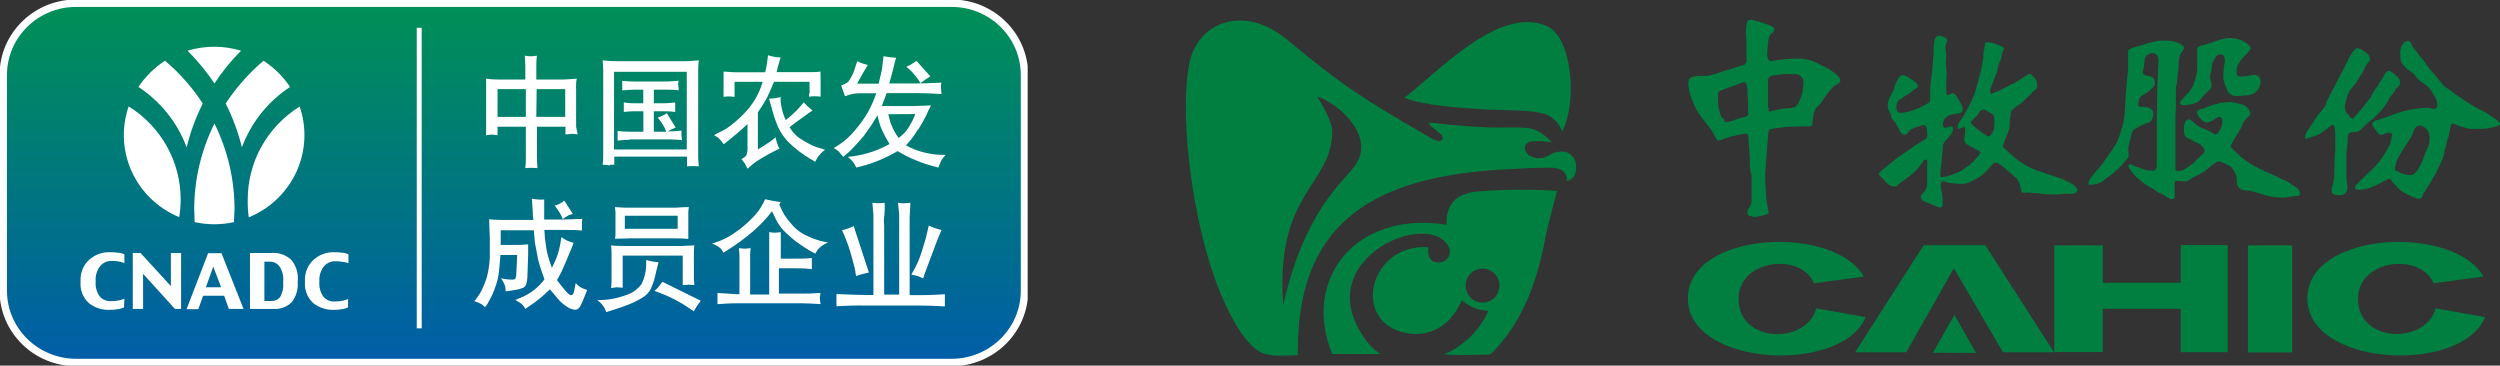 <svg width="253" height="37" viewBox="0 0 253 37" fill="none" xmlns="http://www.w3.org/2000/svg">
<rect x="0" y="0" width="253" height="37" fill="#333333" stroke="none"/>
<g clip-path="url(#clip0_534_211)">
<path d="M96.3 0.325H7.709C3.634 0.325 0.33 3.579 0.33 7.593V29.415C0.33 33.429 3.634 36.684 7.709 36.684H96.3C100.375 36.684 103.679 33.429 103.679 29.415V7.593C103.679 3.579 100.375 0.325 96.3 0.325Z" fill="url(#paint0_linear_534_211)" stroke="white" stroke-width="0.75"/>
<path d="M50.351 9.021H53.215V11.826H50.351V9.021ZM49.795 13.622L50.351 13.681C50.345 13.573 50.345 13.465 50.351 13.357V12.826H53.215V15.392C53.215 15.568 53.215 15.782 53.215 16.033C53.215 16.273 53.215 16.606 53.163 17.016C53.57 16.974 53.98 16.974 54.387 17.016L54.335 16.05V15.452V12.826H57.226V13.22C57.226 13.22 57.226 13.288 57.226 13.374C57.218 13.448 57.218 13.522 57.226 13.596C57.547 13.596 57.756 13.545 57.868 13.545C58.066 13.547 58.264 13.565 58.459 13.596L58.303 12.826C58.303 12.767 58.303 12.57 58.303 12.245V9.021C58.29 8.87 58.29 8.719 58.303 8.568C58.303 8.414 58.303 8.209 58.372 7.961C57.678 8.012 57.235 8.046 57.035 8.046H54.275V7.354C54.275 7.243 54.275 7.046 54.275 6.747C54.275 6.447 54.275 6.088 54.335 5.635C54.138 5.673 53.937 5.693 53.736 5.695C53.623 5.695 53.415 5.695 53.111 5.635L53.163 6.644C53.163 6.892 53.163 7.08 53.163 7.208C53.163 7.337 53.163 7.414 53.163 7.448V8.046H50.429C50.212 8.046 49.795 8.046 49.196 7.961V8.448C49.196 8.662 49.196 8.85 49.196 9.021V12.262C49.196 12.407 49.196 12.604 49.196 12.835C49.196 13.066 49.196 13.348 49.196 13.69C49.526 13.63 49.717 13.622 49.76 13.622H49.795ZM54.309 9.021H57.2V11.826H54.275L54.309 9.021Z" fill="white"/>
<path d="M62.14 7.268H69.501V15.127H62.14V7.268ZM63.711 14.109H67.86C68.246 14.113 68.632 14.139 69.015 14.186C68.98 13.924 68.963 13.77 68.963 13.724C68.955 13.662 68.955 13.599 68.963 13.536C68.963 13.468 68.963 13.357 68.963 13.22C68.399 13.271 67.991 13.297 67.73 13.297H67.565C67.827 13.148 68.1 13.02 68.381 12.912L67.487 11.458C67.203 11.649 66.894 11.798 66.567 11.903L66.845 12.271C67.09 12.594 67.286 12.951 67.426 13.331H66.168V11.262H67.201C67.444 11.262 67.817 11.262 68.329 11.33V11.031C68.329 11.031 68.329 10.979 68.329 10.885V10.689C68.32 10.583 68.32 10.478 68.329 10.372C67.817 10.424 67.461 10.449 67.201 10.449H66.168V9.073H67.27C67.643 9.073 68.138 9.073 68.685 9.141C68.685 8.859 68.633 8.696 68.633 8.645C68.624 8.585 68.624 8.525 68.633 8.465C68.633 8.397 68.633 8.303 68.685 8.175C67.869 8.235 67.4 8.26 67.27 8.252H64.24C63.817 8.25 63.394 8.227 62.973 8.183C62.982 8.34 62.982 8.497 62.973 8.654C62.973 8.705 62.973 8.765 62.973 8.833C62.979 8.939 62.979 9.044 62.973 9.15C63.502 9.098 63.919 9.073 64.232 9.073H65.1V10.449H64.128C63.971 10.449 63.641 10.449 63.129 10.364C63.129 10.637 63.129 10.791 63.129 10.834C63.129 10.877 63.129 10.937 63.129 11.005C63.135 11.113 63.135 11.222 63.129 11.33C63.455 11.291 63.782 11.268 64.11 11.262H65.109V13.331H63.615C63.244 13.325 62.873 13.299 62.504 13.254C62.504 13.545 62.504 13.724 62.504 13.784C62.504 13.844 62.504 13.981 62.504 14.229C62.905 14.181 63.307 14.152 63.711 14.143V14.109ZM61.74 16.674H62.166C62.166 16.412 62.166 16.25 62.166 16.187V15.845H69.527V16.332C69.538 16.5 69.538 16.669 69.527 16.837C69.922 16.794 70.321 16.794 70.716 16.837L70.656 15.982C70.656 15.657 70.656 15.298 70.656 14.896V8.055C70.656 7.773 70.656 7.491 70.656 7.2C70.656 6.909 70.656 6.559 70.725 6.105C70.135 6.165 69.701 6.191 69.414 6.191H62.331C62.122 6.191 61.671 6.191 60.994 6.105L61.046 7.037C61.046 7.516 61.046 7.893 61.046 8.038V14.879C61.046 15.067 61.046 15.306 61.046 15.614C61.046 15.922 61.046 16.273 60.985 16.666C61.238 16.678 61.49 16.704 61.74 16.743V16.674Z" fill="white"/>
<path d="M72.505 13.536C72.904 13.339 73.243 13.168 73.529 13.006C74.155 12.57 74.737 12.074 75.265 11.527C76.17 10.618 76.83 9.501 77.184 8.277H74.337V9.081C74.331 9.198 74.331 9.315 74.337 9.432V9.799L73.79 9.757C73.601 9.757 73.412 9.771 73.225 9.799C73.225 9.637 73.225 9.526 73.225 9.44C73.232 9.323 73.232 9.206 73.225 9.09V8.235C73.225 8.072 73.225 7.91 73.225 7.73V7.251C73.607 7.251 73.972 7.311 74.311 7.311H77.436C77.524 6.982 77.591 6.648 77.635 6.311L77.722 5.592C78.135 5.724 78.565 5.799 78.998 5.815L78.833 6.362C78.738 6.671 78.66 6.985 78.599 7.303H81.889C82.262 7.303 82.644 7.303 83.044 7.243C83.034 7.416 83.034 7.591 83.044 7.764C83.044 7.893 83.044 8.046 83.044 8.226V9.081C83.044 9.235 83.044 9.346 83.044 9.415V9.782C82.655 9.73 82.261 9.73 81.872 9.782C81.872 9.628 81.872 9.5 81.924 9.415C81.976 9.329 81.924 9.209 81.924 9.081V8.277H78.33C78.026 9.013 77.792 9.551 77.618 9.893C77.343 10.402 77.035 10.893 76.698 11.364V15.118L77.305 14.75C77.726 14.491 78.129 14.205 78.512 13.895C78.512 14.092 78.582 14.271 78.625 14.434C78.684 14.654 78.774 14.864 78.894 15.058L78.573 15.195C78.071 15.431 77.584 15.697 77.115 15.99C76.659 16.244 76.234 16.549 75.847 16.897L75.665 17.076C75.613 16.991 75.543 16.88 75.474 16.743L75.352 16.503L75.031 16.102C75.22 16.014 75.388 15.889 75.526 15.734C75.633 15.435 75.675 15.117 75.647 14.802V12.553C75.005 13.16 74.267 13.793 73.416 14.46L73.243 14.597C73.083 14.362 72.9 14.144 72.696 13.947L72.27 13.681L72.505 13.536ZM78.998 9.816C78.998 9.97 78.998 10.116 78.998 10.253C78.998 10.389 79.05 10.629 79.12 10.979C79.205 11.384 79.339 11.778 79.519 12.151C80.057 11.739 80.551 11.275 80.995 10.766L81.334 10.355C81.481 10.518 81.594 10.637 81.672 10.706L81.967 10.962L82.219 11.185L81.776 11.492C81.229 11.869 80.604 12.348 79.901 12.861C80.135 13.274 80.451 13.638 80.83 13.93C81.158 14.149 81.497 14.351 81.846 14.537C82.11 14.682 82.385 14.805 82.67 14.904L83.226 15.067L83.495 15.161C83.2 15.372 82.944 15.632 82.74 15.93L82.497 16.375L82.176 16.178C81.266 15.665 80.433 15.029 79.701 14.289C79.311 13.867 78.989 13.388 78.747 12.869C78.573 12.45 78.451 12.117 78.373 11.886C78.295 11.655 78.208 11.339 78.104 10.954C78 10.569 77.904 10.244 77.826 9.979C78.223 9.981 78.618 9.926 78.998 9.816Z" fill="white"/>
<path d="M92.602 11.544V11.638L92.428 12.023C92.293 12.317 92.139 12.602 91.968 12.878C91.698 13.302 91.347 13.671 90.935 13.964C90.729 13.676 90.546 13.373 90.388 13.057C90.249 12.758 90.162 12.553 90.128 12.45C90.093 12.348 90.058 12.202 90.015 12.031C89.971 11.86 89.928 11.706 89.893 11.561L92.602 11.544ZM92.923 13.109C93.211 12.661 93.475 12.199 93.713 11.723C93.86 11.407 93.947 11.202 93.982 11.125C94.017 11.048 94.103 10.894 94.225 10.672C93.626 10.672 93.062 10.732 92.489 10.732H89.242C89.355 10.432 89.52 9.996 89.728 9.423H92.498C92.94 9.423 93.86 9.423 95.275 9.517C95.275 9.192 95.223 9.004 95.223 8.944C95.214 8.873 95.214 8.802 95.223 8.731C95.223 8.645 95.223 8.517 95.275 8.363C94.095 8.423 93.175 8.448 92.506 8.448H89.989C90.154 7.884 90.258 7.482 90.327 7.234L90.536 6.379L90.683 5.849C90.257 5.828 89.833 5.774 89.416 5.686L89.346 6.234L89.242 7.089C89.19 7.337 89.086 7.798 88.921 8.465H86.742C87.037 7.901 87.297 7.448 87.514 7.097L87.827 6.567C87.455 6.494 87.096 6.371 86.759 6.199L86.56 6.772C86.418 7.325 86.168 7.846 85.822 8.303C85.609 8.452 85.375 8.57 85.127 8.654C85.292 9.098 85.422 9.509 85.518 9.74C85.987 9.541 86.492 9.439 87.002 9.44H88.678C88.45 10.118 88.159 10.773 87.81 11.398C87.436 12.03 87.006 12.628 86.525 13.186C86.032 13.788 85.446 14.31 84.789 14.733L84.381 14.981C84.561 15.088 84.732 15.207 84.893 15.34L85.101 15.597C85.179 15.691 85.257 15.785 85.344 15.871L85.978 15.323C86.117 15.195 86.377 14.921 86.751 14.511L87.419 13.75C87.489 13.664 87.627 13.468 87.836 13.16L88.252 12.561L88.53 12.108C88.643 11.929 88.739 11.775 88.799 11.664L88.938 12.236C89.019 12.559 89.129 12.874 89.268 13.177C89.489 13.657 89.742 14.123 90.023 14.571C88.908 15.199 87.683 15.617 86.412 15.802L85.796 15.879C86.042 16.071 86.261 16.296 86.447 16.546C86.528 16.694 86.597 16.831 86.655 16.957L87.115 16.837C87.77 16.672 88.412 16.458 89.034 16.195C89.656 15.935 90.259 15.632 90.839 15.289C91.445 15.664 92.085 15.985 92.749 16.247C93.353 16.494 93.974 16.7 94.607 16.863L94.963 16.957C95.125 16.54 95.229 16.292 95.275 16.213C95.401 16.021 95.543 15.841 95.701 15.674H95.258C94.672 15.656 94.089 15.573 93.522 15.426C92.879 15.275 92.262 15.033 91.69 14.708C92.147 14.219 92.549 13.683 92.888 13.109H92.923ZM92.055 7.046C92.226 7.203 92.386 7.371 92.532 7.551C92.686 7.718 92.825 7.899 92.949 8.089L93.149 8.414C93.469 8.168 93.802 7.94 94.147 7.73L92.749 6.157C92.431 6.395 92.088 6.599 91.725 6.764L92.055 7.046Z" fill="white"/>
<path d="M56.427 21.206C56.589 21.426 56.728 21.661 56.844 21.908L56.957 22.173C57.133 22.027 57.325 21.901 57.53 21.796C57.673 21.736 57.821 21.688 57.973 21.651L57.105 20.3C56.832 20.551 56.496 20.726 56.132 20.805L56.427 21.206ZM48.736 30.784C48.861 30.876 48.979 30.976 49.092 31.083L49.309 30.784C49.474 30.493 49.63 30.21 49.769 29.928C49.944 29.57 50.089 29.198 50.203 28.817C50.336 28.425 50.429 28.021 50.481 27.611C50.524 27.269 50.576 26.67 50.646 25.807H52.339L52.252 27.688C52.254 27.858 52.221 28.027 52.156 28.184C52.156 28.261 51.983 28.304 51.766 28.295C51.406 28.29 51.047 28.244 50.698 28.158C50.889 28.418 51.035 28.707 51.132 29.013C51.132 29.193 51.175 29.347 51.184 29.492L51.566 29.432L51.965 29.372C52.262 29.337 52.553 29.268 52.833 29.167C52.93 29.138 53.019 29.086 53.092 29.016C53.164 28.947 53.218 28.86 53.25 28.765C53.337 28.462 53.381 28.148 53.38 27.833L53.45 25.713C53.45 25.661 53.45 25.55 53.45 25.362C53.45 25.174 53.45 24.96 53.45 24.729C52.894 24.772 52.582 24.798 52.469 24.789H50.672V23.301H54.023L54.092 24.054C54.092 24.131 54.092 24.439 54.214 24.977C54.335 25.516 54.387 25.995 54.483 26.38C54.578 26.765 54.787 27.406 55.099 28.27C54.504 29.077 53.697 29.709 52.764 30.099L52.148 30.356L52.703 30.689C52.895 30.844 53.051 31.036 53.163 31.254L53.484 31.04C54.265 30.528 54.989 29.938 55.646 29.279L56.037 29.732L56.453 30.236C56.74 30.573 57.08 30.862 57.46 31.091C57.692 31.246 57.962 31.335 58.242 31.348C58.45 31.348 58.624 31.194 58.771 30.903C58.919 30.612 59.127 30.099 59.422 29.347C59.153 29.273 58.895 29.161 58.658 29.013C58.512 28.905 58.379 28.782 58.259 28.646C58.216 28.894 58.172 29.159 58.111 29.432C58.051 29.706 57.955 29.851 57.834 29.877C57.712 29.903 57.504 29.757 57.235 29.441C56.966 29.125 56.679 28.757 56.367 28.346L56.697 27.756C56.749 27.671 56.913 27.312 57.191 26.67C57.469 26.029 57.678 25.533 57.816 25.183L58.051 24.567C57.599 24.477 57.176 24.281 56.818 23.994C56.74 24.507 56.662 24.9 56.601 25.174C56.54 25.448 56.453 25.713 56.358 25.978C56.262 26.243 56.089 26.628 55.854 27.115C55.683 26.661 55.535 26.199 55.412 25.73C55.351 25.465 55.29 25.148 55.238 24.781C55.186 24.413 55.151 24.157 55.134 23.985C55.117 23.814 55.134 23.584 55.082 23.267H56.94C57.556 23.267 58.207 23.267 58.893 23.327V22.925V22.72C58.893 22.583 58.893 22.498 58.893 22.455C58.893 22.412 58.893 22.318 58.936 22.155C58.25 22.155 57.599 22.215 56.992 22.215H55.073V21.779V21.377V20.873V20.189C54.654 20.221 54.233 20.192 53.823 20.103L53.866 20.71L53.919 21.497C53.919 21.668 53.919 21.925 53.979 22.258H50.984C50.654 22.258 50.16 22.258 49.5 22.19L49.569 24.139C49.573 24.205 49.573 24.27 49.569 24.336V24.96C49.569 25.294 49.569 25.678 49.569 26.098C49.548 26.522 49.499 26.945 49.422 27.363C49.371 27.651 49.304 27.937 49.222 28.218C49.153 28.423 49.04 28.708 48.883 29.073C48.731 29.434 48.535 29.775 48.302 30.091L48.007 30.484C48.262 30.552 48.507 30.652 48.736 30.784Z" fill="white"/>
<path d="M63.233 21.831H68.581V23.156H63.233V21.831ZM61.115 31.066C61.206 31.235 61.287 31.409 61.358 31.587L61.584 31.51L62.07 31.356C62.391 31.262 62.825 31.108 63.39 30.903C63.928 30.708 64.445 30.462 64.935 30.168C65.352 29.945 65.686 29.598 65.89 29.176C66.037 28.837 66.159 28.489 66.254 28.133L66.454 27.278L66.645 26.542C66.221 26.509 65.802 26.432 65.395 26.311V26.884C65.374 27.529 65.214 28.161 64.926 28.74C64.575 29.229 64.082 29.602 63.511 29.809C62.649 30.15 61.732 30.338 60.803 30.364H60.429C60.704 30.55 60.938 30.788 61.115 31.066ZM62.374 29.073L63.016 29.116V28.355C63.016 28.261 63.016 27.996 63.016 27.577V25.867H69.093V27.466C69.093 27.739 69.093 27.962 69.093 28.133C69.093 28.304 69.093 28.543 69.093 28.851C69.449 28.851 69.657 28.808 69.71 28.808L70.265 28.851L70.222 28.184C70.222 28.09 70.222 27.868 70.222 27.517V25.465C70.222 25.319 70.222 25.106 70.274 24.832C69.814 24.832 69.354 24.892 68.911 24.892H63.173C62.756 24.892 62.304 24.892 61.844 24.832L61.888 25.439C61.888 25.533 61.888 25.764 61.888 26.14V27.688C61.888 27.996 61.888 28.235 61.888 28.406C61.888 28.577 61.888 28.834 61.844 29.15L62.374 29.073ZM63.598 24.122H68.32C68.737 24.122 69.189 24.122 69.657 24.182V23.678C69.657 23.584 69.657 23.395 69.657 23.113V22.061C69.657 21.831 69.657 21.651 69.657 21.523C69.663 21.334 69.68 21.145 69.71 20.958C68.972 20.958 68.52 21.018 68.364 21.018H63.598C63.398 21.018 62.947 21.018 62.235 20.958L62.287 21.497C62.287 21.574 62.287 21.762 62.287 22.061V23.088C62.287 23.336 62.287 23.515 62.287 23.643C62.287 23.772 62.287 23.934 62.235 24.157C62.695 24.157 63.147 24.131 63.598 24.131V24.122ZM66.68 29.603C67.784 30.01 68.831 30.553 69.796 31.22L70.204 31.502C70.418 31.131 70.656 30.773 70.916 30.433L67.036 28.517C66.801 28.834 66.654 29.03 66.576 29.116C66.468 29.232 66.352 29.341 66.228 29.441L66.68 29.603Z" fill="white"/>
<path d="M72.053 24.644L72.34 24.558C73.008 24.351 73.64 24.046 74.215 23.652C74.872 23.221 75.48 22.722 76.029 22.164C76.531 21.689 76.948 21.134 77.262 20.522L77.427 20.163C77.957 20.283 78.486 20.386 79.016 20.462L78.859 20.676C79.001 21.042 79.173 21.397 79.372 21.736C79.631 22.127 79.921 22.495 80.24 22.84C80.68 23.322 81.227 23.699 81.837 23.943C82.357 24.187 82.905 24.367 83.469 24.481L83.799 24.541C83.378 24.696 83.007 24.959 82.723 25.302L82.505 25.67L82.089 25.448C81.976 25.396 81.742 25.242 81.368 25.003L80.578 24.464C80.422 24.353 80.092 24.054 79.589 23.609C79.155 23.218 78.799 22.752 78.538 22.233L78.13 21.377C77.556 22.126 76.904 22.814 76.186 23.43C75.368 24.129 74.497 24.767 73.581 25.337L73.217 25.576C73.142 25.432 73.055 25.295 72.956 25.166C72.692 24.936 72.386 24.759 72.053 24.644ZM74.545 29.774H74.831V26.354C74.831 26.174 74.831 25.978 74.831 25.773L74.779 25.114C74.975 25.143 75.172 25.16 75.37 25.166L75.969 25.114C75.939 25.335 75.922 25.558 75.916 25.781C75.916 25.935 75.916 26.14 75.916 26.388V29.809H77.844V24.704C77.844 24.37 77.844 24.157 77.844 24.045V23.489C78.035 23.526 78.23 23.546 78.425 23.549L79.016 23.498C79.016 23.738 79.016 23.968 79.016 24.191C79.016 24.413 79.016 24.584 79.016 24.687V26.174H80.735C81.117 26.174 81.603 26.174 82.158 26.106C82.158 26.277 82.158 26.414 82.158 26.499C82.162 26.556 82.162 26.613 82.158 26.67C82.153 26.744 82.153 26.819 82.158 26.893V27.235C81.686 27.179 81.21 27.151 80.735 27.149H78.825V29.715H81.064C81.499 29.715 82.158 29.715 83.026 29.638C83.026 29.791 83.009 29.911 82.974 29.997C82.979 30.074 82.979 30.151 82.974 30.228C82.984 30.412 83.007 30.594 83.044 30.775C82.254 30.724 81.594 30.698 81.073 30.689H74.797C74.441 30.689 73.712 30.689 72.609 30.784C72.599 30.675 72.599 30.567 72.609 30.459C72.613 30.393 72.613 30.327 72.609 30.262V30.057V29.646L74.545 29.774Z" fill="white"/>
<path d="M84.65 30.989C84.65 30.826 84.65 30.706 84.65 30.638C84.65 30.57 84.65 30.493 84.65 30.407C84.65 30.322 84.65 30.091 84.65 29.757C86.056 29.817 86.985 29.851 87.445 29.851H88.391V22.899C88.391 22.54 88.391 22.164 88.391 21.771L88.287 20.522C88.702 20.574 89.122 20.574 89.537 20.522C89.537 21.061 89.537 21.54 89.477 21.942C89.416 22.344 89.477 22.66 89.477 22.865V29.817H90.996V22.899C90.996 22.797 90.996 22.412 90.996 21.745L90.883 20.522C91.06 20.557 91.24 20.574 91.421 20.574L92.124 20.522C92.124 21.078 92.064 21.548 92.055 21.942C92.046 22.335 92.055 22.651 92.055 22.917V29.869H93.018C93.409 29.869 94.286 29.869 95.623 29.774C95.613 29.917 95.613 30.06 95.623 30.202V30.416C95.611 30.498 95.611 30.581 95.623 30.664V31.006C94.529 30.946 93.652 30.92 93.018 30.92H87.471C86.707 30.903 85.787 30.929 84.65 30.989ZM85.214 23.293C85.624 23.207 86.021 23.069 86.395 22.882L87.931 27.577C87.49 27.661 87.057 27.784 86.638 27.945L86.568 27.543C86.568 27.337 86.421 26.859 86.23 26.132C86.024 25.332 85.757 24.549 85.431 23.789L85.214 23.293ZM92.228 27.782L92.454 27.38C92.795 26.784 93.068 26.153 93.27 25.499C93.478 24.849 93.609 24.413 93.661 24.216C93.713 24.02 93.782 23.72 93.869 23.361L93.991 22.831C94.406 23.02 94.84 23.169 95.284 23.276L95.006 23.934C94.885 24.216 94.711 24.661 94.494 25.259C94.277 25.858 94.086 26.371 93.912 26.807L93.617 27.602L93.418 28.175C93.048 27.979 92.645 27.849 92.228 27.791V27.782Z" fill="white"/>
<path d="M42.425 2.813V33.229" stroke="white" stroke-width="0.5" stroke-miterlimit="3.86"/>
<path fill-rule="evenodd" clip-rule="evenodd" d="M12.553 31.108C12.379 31.188 12.195 31.246 12.006 31.279C11.705 31.334 11.4 31.36 11.095 31.356C10.322 31.391 9.564 31.141 8.968 30.655C8.684 30.388 8.464 30.062 8.323 29.702C8.182 29.341 8.123 28.954 8.152 28.569V28.346C8.14 27.963 8.211 27.582 8.361 27.228C8.51 26.874 8.735 26.556 9.02 26.294C9.588 25.778 10.339 25.501 11.112 25.525C11.417 25.519 11.722 25.539 12.023 25.584C12.217 25.606 12.406 25.652 12.588 25.721V26.628C12.427 26.556 12.258 26.505 12.084 26.474C11.844 26.427 11.6 26.404 11.355 26.405C11.121 26.392 10.886 26.433 10.672 26.527C10.457 26.621 10.269 26.764 10.122 26.944C9.803 27.371 9.646 27.894 9.679 28.423V28.5C9.639 29.03 9.782 29.558 10.088 29.997C10.226 30.157 10.399 30.283 10.595 30.366C10.791 30.449 11.003 30.486 11.216 30.476C11.493 30.48 11.77 30.454 12.041 30.399C12.267 30.339 12.449 30.288 12.588 30.236L12.553 31.108Z" fill="white"/>
<path fill-rule="evenodd" clip-rule="evenodd" d="M18.326 31.262H17.701L14.48 27.705V31.262H13.438V25.602H14.22L17.293 28.953V25.602H18.326V31.262Z" fill="white"/>
<path fill-rule="evenodd" clip-rule="evenodd" d="M24.646 31.262H23.161L22.684 29.928H20.557L20.071 31.288H18.881L21.06 25.627H22.415L24.646 31.262ZM22.38 29.073L21.581 26.987L20.835 29.073H22.38Z" fill="white"/>
<path fill-rule="evenodd" clip-rule="evenodd" d="M30.124 28.552C30.188 29.284 29.971 30.013 29.516 30.595C29.276 30.828 28.989 31.008 28.673 31.123C28.357 31.238 28.02 31.286 27.684 31.262H25.297V25.602H27.424C27.806 25.565 28.192 25.611 28.553 25.738C28.915 25.866 29.244 26.07 29.516 26.337C29.959 26.903 30.181 27.607 30.141 28.321L30.124 28.552ZM28.665 28.552V28.389C28.7 27.891 28.569 27.396 28.292 26.978C28.182 26.819 28.032 26.69 27.858 26.603C27.683 26.517 27.489 26.475 27.294 26.482H26.755V30.459H27.424C27.6 30.469 27.776 30.438 27.937 30.368C28.099 30.298 28.241 30.191 28.353 30.057C28.611 29.586 28.715 29.048 28.648 28.517L28.665 28.552Z" fill="white"/>
<path fill-rule="evenodd" clip-rule="evenodd" d="M35.219 31.108C35.046 31.19 34.862 31.247 34.672 31.279C34.386 31.331 34.096 31.357 33.804 31.356C33.032 31.387 32.275 31.138 31.677 30.655C31.394 30.388 31.174 30.062 31.033 29.702C30.892 29.341 30.833 28.954 30.861 28.569V28.346C30.849 27.963 30.921 27.582 31.07 27.228C31.22 26.874 31.445 26.556 31.73 26.294C32.3 25.776 33.055 25.499 33.83 25.525C34.121 25.521 34.411 25.541 34.699 25.584C34.892 25.606 35.082 25.651 35.263 25.721V26.628C35.089 26.565 34.908 26.525 34.724 26.508C34.482 26.46 34.234 26.437 33.987 26.44C33.754 26.427 33.521 26.47 33.309 26.563C33.096 26.657 32.908 26.799 32.763 26.978C32.443 27.405 32.287 27.929 32.32 28.458V28.535C32.279 29.065 32.423 29.593 32.728 30.031C32.867 30.19 33.04 30.316 33.236 30.399C33.431 30.482 33.644 30.52 33.856 30.51C34.133 30.514 34.41 30.488 34.681 30.433C34.867 30.389 35.049 30.335 35.228 30.27L35.219 31.108Z" fill="white"/>
<path d="M23.674 22.48C22.364 22.766 21.007 22.766 19.698 22.48C19.698 22.053 19.654 21.625 19.654 21.189C19.655 18.177 20.356 15.206 21.703 12.502C23.044 15.207 23.738 18.179 23.734 21.189C23.717 21.625 23.7 22.053 23.674 22.48Z" fill="white"/>
<path d="M26.669 6.148C27.738 6.841 28.651 7.743 29.351 8.799C27.109 10.275 25.404 12.417 24.481 14.913C24.104 13.378 23.554 11.889 22.84 10.475C23.899 8.859 25.188 7.402 26.669 6.148Z" fill="white"/>
<path d="M14.011 8.799C14.712 7.741 15.629 6.838 16.703 6.148C18.18 7.402 19.467 8.859 20.522 10.475C19.808 11.888 19.26 13.377 18.89 14.913C17.965 12.416 16.256 10.275 14.011 8.799Z" fill="white"/>
<path d="M18.977 5.131C20.742 4.595 22.629 4.595 24.394 5.131C23.383 6.142 22.482 7.254 21.703 8.448C20.908 7.256 19.995 6.145 18.977 5.131Z" fill="white"/>
<path d="M25.071 20.189C25.069 18.312 25.55 16.465 26.468 14.82C27.387 13.175 28.713 11.786 30.323 10.783C31.069 12.946 30.952 15.308 29.996 17.389C29.041 19.471 27.317 21.116 25.175 21.993C25.092 21.395 25.057 20.792 25.071 20.189Z" fill="white"/>
<path d="M13.022 10.766C14.634 11.768 15.962 13.157 16.882 14.801C17.802 16.446 18.284 18.294 18.282 20.172C18.282 20.776 18.233 21.379 18.135 21.976C15.999 21.093 14.284 19.445 13.335 17.364C12.386 15.283 12.274 12.925 13.022 10.766Z" fill="white"/>
</g>
<g clip-path="url(#clip1_534_211)">
<path fill-rule="evenodd" clip-rule="evenodd" d="M158.546 18.309C159.57 18.16 159.597 16.914 159.435 16.379C159.364 16.124 159.225 15.894 159.032 15.714C158.84 15.533 158.602 15.41 158.344 15.356C157.793 15.292 157.235 15.416 156.762 15.708C156.48 15.896 156.152 16 155.814 16.011C155.477 16.022 155.143 15.938 154.849 15.769C154.176 15.41 154.014 14.415 155.112 14.3C155.761 14.257 156.412 14.294 157.051 14.408C156.957 14.408 156.028 13.053 154.506 12.945C152.984 12.837 152.715 12.945 150.742 12.898C148.768 12.85 146.263 12.572 144.984 12.43C143.704 12.288 146.001 13.392 146.001 13.941C146.001 14.374 145.449 14.327 144.943 14.036C137.846 9.972 135.637 8.495 130.35 4.086C125.798 0.286 121.347 2.386 120.445 6.064C119.327 10.73 120.424 21.106 122.902 28.082C123.488 29.769 125.387 34.51 127.576 35.641C128.653 36.19 130.364 35.946 131.32 35.946C131.354 34.591 131.367 34.11 131.388 33.751C132.061 21.35 140.687 17.706 152.694 17.117C154.863 17.009 154.964 16.975 156.594 16.975C158.883 16.839 158.546 18.329 158.546 18.329V18.309ZM133.3 9.782C135.239 10.344 139.125 13.588 137.266 16.555C136.223 18.255 132.122 20.883 129.866 30.866C129.004 19.393 134.815 18.817 134.815 13.27C134.815 12.071 133.3 9.782 133.3 9.782Z" fill="#007F41"/>
<path fill-rule="evenodd" clip-rule="evenodd" d="M158.089 13.318C159.624 10.412 159.159 3.666 156.445 2.589C151.597 0.645 145.637 7.215 142.129 9.884C143.799 10.669 148.459 10.994 150.634 11.089C152.809 11.184 154.721 11.137 156.021 11.448C156.498 11.55 156.941 11.776 157.304 12.104C157.667 12.433 157.937 12.851 158.089 13.318Z" fill="#007F41"/>
<path fill-rule="evenodd" clip-rule="evenodd" d="M146.411 22.745C137.219 21.289 131.724 28.198 134.815 35.824C136.236 35.824 139.435 35.824 139.704 35.824C139.186 35.499 138.73 35.084 138.357 34.598C132.122 26.471 144.418 21.052 146.58 24.919C146.682 25.099 146.733 25.303 146.725 25.51C146.717 25.716 146.651 25.917 146.535 26.087C146.419 26.258 146.257 26.392 146.068 26.474C145.88 26.556 145.672 26.583 145.469 26.552C144.29 26.484 144.553 25.021 144.553 25.021C138.856 24.642 136.896 31.801 141.475 33.474C143.792 34.327 146.6 33.589 147.933 30.372C148.679 31.038 149.631 31.423 150.627 31.462C149.748 33.418 148.175 34.973 146.216 35.824C145.9 35.966 150.432 35.925 150.849 35.858C154.344 32.417 155.691 27.906 156.452 23.741C156.6 22.989 157.57 19.325 157.57 19.325C154.654 19.061 148.816 19.237 148.358 19.623C146.075 20.246 146.411 22.745 146.411 22.745ZM150.041 30.622C149.702 30.624 149.371 30.524 149.088 30.335C148.806 30.147 148.586 29.878 148.455 29.564C148.325 29.249 148.291 28.902 148.357 28.568C148.422 28.234 148.585 27.927 148.825 27.686C149.065 27.445 149.37 27.281 149.702 27.214C150.035 27.148 150.379 27.183 150.692 27.314C151.005 27.445 151.272 27.666 151.459 27.951C151.647 28.234 151.746 28.568 151.745 28.909C151.743 29.363 151.563 29.797 151.244 30.119C150.925 30.439 150.492 30.62 150.041 30.622Z" fill="#007F41"/>
<path fill-rule="evenodd" clip-rule="evenodd" d="M183.8 31.205L188.803 32.092C186.439 37.883 170.816 37.145 170.816 30.196C170.816 23.369 185.631 22.698 188.628 27.988L183.584 28.665C182.284 25.543 175.981 26.213 175.941 30.196C175.887 34.774 182.81 34.889 183.8 31.225V31.205ZM197.733 27.141L202.696 35.648H207.868L200.911 24.811H194.682L187.732 35.648H192.911L197.733 27.141ZM207.894 24.825H212.804V28.611H220.689V24.804H225.444V35.641H220.689V31.252H212.804V35.627H207.894V24.791V24.825ZM227.484 24.825H231.969V35.661H227.484V24.825Z" fill="#007F41"/>
<path fill-rule="evenodd" clip-rule="evenodd" d="M195.611 35.695L199.968 35.715L197.793 31.862L195.611 35.695Z" fill="#007F41"/>
<path fill-rule="evenodd" clip-rule="evenodd" d="M179.604 2.969C179.561 3.059 179.509 3.145 179.449 3.226L179.16 3.517C179.115 3.568 179.076 3.625 179.045 3.686C178.967 3.96 178.922 4.242 178.911 4.526C178.857 5.007 178.837 5.292 178.837 5.38C178.827 5.454 178.827 5.529 178.837 5.603L178.911 5.969L179.119 6.192L180.682 5.976L181.651 5.935H182.204C182.257 5.945 182.312 5.945 182.365 5.935C182.537 5.955 182.708 5.985 182.877 6.023C183.123 6.063 183.363 6.136 183.591 6.24L184.392 6.633L184.648 6.741C185.041 6.949 185.415 7.192 185.766 7.466C185.924 7.598 186.063 7.753 186.177 7.926C186.244 8.055 186.271 8.157 186.231 8.19L186.17 8.333C186.155 8.375 186.127 8.411 186.089 8.434C186.058 8.459 186.024 8.48 185.988 8.495L185.672 8.665C185.54 8.775 185.418 8.898 185.308 9.03C185.06 9.297 184.835 9.585 184.635 9.89C184.385 10.27 184.251 10.466 184.244 10.473L183.786 10.94C183.718 11.038 183.664 11.146 183.625 11.259C183.553 11.419 183.51 11.591 183.497 11.767L183.443 12.356C183.434 12.437 183.416 12.516 183.389 12.593C183.378 12.634 183.36 12.672 183.334 12.706C183.309 12.74 183.277 12.768 183.241 12.789H182.082L180.769 12.843L179.591 12.992C179.429 13.001 179.269 13.038 179.119 13.101C179.071 13.131 179.032 13.173 179.005 13.223C178.958 13.386 178.933 13.554 178.931 13.724L178.702 16.569V16.873L178.648 17.381C178.648 17.462 178.648 17.503 178.648 17.503V17.165V18.485L178.742 19.975C178.754 20.187 178.778 20.397 178.816 20.605L178.89 20.91L178.924 21.12C178.924 21.323 178.991 21.431 178.991 21.445C178.983 21.523 178.947 21.595 178.89 21.648C178.688 21.743 178.472 21.806 178.251 21.838C177.887 21.912 177.678 21.953 177.638 21.953C177.498 21.951 177.36 21.928 177.227 21.885C177.107 21.867 176.993 21.818 176.897 21.743C176.873 21.702 176.853 21.659 176.836 21.614C176.832 21.574 176.832 21.533 176.836 21.492C176.836 21.459 176.836 21.425 176.836 21.37C176.886 21.25 176.946 21.134 177.018 21.025C177.104 20.906 177.17 20.773 177.214 20.632C177.24 20.512 177.256 20.39 177.261 20.267C177.261 20.117 177.261 20.002 177.261 19.921V19.176V18.424C177.261 18.153 177.261 17.943 177.261 17.794C177.261 17.645 177.261 17.612 177.261 17.713C177.261 17.815 177.079 17.354 177.079 16.359V15.952L176.991 14.72L176.937 14.103C176.949 13.968 176.949 13.832 176.937 13.697C176.906 13.637 176.857 13.588 176.796 13.558C176.736 13.527 176.667 13.517 176.601 13.527C176.451 13.542 176.302 13.566 176.156 13.602L175.207 13.805L175.045 13.853L174.062 14.191C173.947 14.239 173.867 14.232 173.806 14.191C173.761 14.148 173.722 14.097 173.692 14.042L173.2 13.182C173.101 13.017 172.988 12.861 172.863 12.715L172.25 11.963C171.811 11.396 171.468 10.759 171.234 10.08C171.021 9.579 170.893 9.046 170.856 8.502C170.844 8.391 170.855 8.278 170.887 8.171C170.92 8.064 170.973 7.964 171.045 7.879C171.325 7.741 171.636 7.678 171.947 7.696L172.877 7.662L173.301 7.554L173.57 7.493L174.655 7.12L175.261 6.965L175.934 6.727L176.446 6.599C176.49 6.587 176.531 6.566 176.566 6.539C176.602 6.511 176.632 6.476 176.655 6.436C176.694 6.382 176.725 6.323 176.749 6.26C176.764 6.196 176.764 6.128 176.749 6.064C176.749 5.982 176.749 5.854 176.749 5.678C176.749 5.495 176.749 5.292 176.749 5.055V4.113L176.695 3.72V3.097L176.729 2.677C176.741 2.504 176.777 2.333 176.836 2.169C176.89 2.061 177.025 1.993 177.241 2C177.647 2.074 178.046 2.185 178.432 2.332C178.781 2.427 179.119 2.557 179.443 2.718L179.604 2.969ZM176.911 11.597V10.547L176.843 9.41V9.024C176.823 8.79 176.767 8.561 176.675 8.346C176.57 8.326 176.463 8.326 176.358 8.346C176.298 8.346 176.123 8.455 175.813 8.563L174.789 8.908C174.508 8.995 174.235 9.109 173.974 9.247C173.927 9.307 173.893 9.376 173.873 9.45C173.849 9.646 173.849 9.844 173.873 10.039V10.439C173.885 10.713 173.933 10.984 174.015 11.245C174.057 11.457 174.128 11.662 174.224 11.855C174.259 11.907 174.308 11.949 174.365 11.976L174.446 12.017C174.483 12.102 174.51 12.19 174.527 12.281C174.574 12.437 175.018 12.356 175.873 12.017C176.043 11.959 176.216 11.914 176.392 11.882C176.603 11.847 176.801 11.756 176.964 11.617L176.911 11.597ZM179.018 10.974C178.958 11.157 178.951 11.252 179.018 11.272C179.139 11.283 179.261 11.266 179.375 11.225L180.358 10.994L181.241 10.934C181.413 10.928 181.58 10.877 181.725 10.784C181.909 10.589 182.051 10.359 182.143 10.107C182.278 9.83 182.375 9.536 182.433 9.233C182.433 9.03 182.48 8.827 182.5 8.617C182.509 8.484 182.509 8.351 182.5 8.218C182.495 8.12 182.469 8.024 182.423 7.938C182.378 7.851 182.314 7.776 182.237 7.716C182.089 7.596 181.909 7.523 181.719 7.506C181.438 7.492 181.157 7.492 180.877 7.506C180.752 7.493 180.625 7.493 180.5 7.506L179.759 7.588C179.525 7.592 179.294 7.65 179.086 7.757C179.025 7.816 178.979 7.888 178.951 7.968C178.923 8.048 178.914 8.133 178.924 8.218V9.674V9.735C178.924 10.263 178.924 10.575 178.924 10.669C178.924 10.757 178.924 10.818 178.924 10.845L178.991 10.988L179.018 10.974ZM195.019 16.142L194.803 16.176C194.729 16.176 194.608 16.318 194.453 16.562C194.304 16.794 194.13 17.01 193.935 17.205C193.742 17.412 193.535 17.604 193.315 17.781L192.372 18.458C192.062 18.688 191.934 18.871 191.874 18.885C191.825 18.894 191.775 18.894 191.726 18.885C191.567 18.878 191.41 18.838 191.268 18.767C191.125 18.696 190.999 18.595 190.897 18.472C190.721 18.266 190.53 18.074 190.325 17.896C190.197 17.788 190.136 17.679 190.15 17.591C190.163 17.503 190.332 17.314 190.662 17.049L192.009 15.966L193.827 14.713L194.884 14.069C194.924 14.018 194.96 13.963 194.992 13.907C195.03 13.827 195.048 13.738 195.046 13.649C195.047 13.443 195.029 13.236 194.992 13.033C194.951 12.796 194.844 12.667 194.689 12.654C194.46 12.701 194.234 12.767 194.015 12.85C193.729 12.92 193.461 13.049 193.227 13.229L192.958 13.561C192.931 13.589 192.899 13.611 192.862 13.625C192.826 13.639 192.788 13.645 192.749 13.643C192.7 13.648 192.65 13.643 192.602 13.627C192.555 13.612 192.511 13.588 192.473 13.555C192.405 13.492 192.35 13.416 192.312 13.331L192.157 13.026L192.056 12.837L191.807 12.396L191.51 12.078C191.457 12.016 191.42 11.941 191.402 11.861L191.315 11.482L191.113 11.11C191.055 10.956 191.029 10.792 191.039 10.629C191.043 10.373 191.108 10.123 191.227 9.897L191.631 9.125L191.739 8.712C191.764 8.613 191.8 8.518 191.847 8.427L192.009 8.143L192.116 7.926C192.149 7.847 192.2 7.777 192.264 7.721C192.328 7.664 192.404 7.623 192.487 7.601C192.635 7.601 192.904 7.669 193.275 7.926C193.275 7.926 193.436 8.048 193.685 8.211C193.935 8.373 194.069 8.516 194.069 8.617C194.083 8.684 194.083 8.753 194.069 8.82C194.069 8.881 193.921 8.942 193.753 9.057L193.207 9.443L192.271 10.06C192.165 10.138 192.079 10.24 192.02 10.357C191.96 10.475 191.929 10.605 191.928 10.737C191.91 10.905 191.933 11.075 191.995 11.232C192.04 11.299 192.103 11.353 192.177 11.385C192.251 11.418 192.333 11.428 192.413 11.414C192.722 11.402 193.028 11.345 193.322 11.245C193.685 11.13 193.908 11.049 193.995 11.021C194.083 10.994 194.264 10.9 194.601 10.73C194.823 10.629 195.035 10.506 195.234 10.364C195.315 10.292 195.349 10.049 195.335 9.633C195.327 9.271 195.34 8.909 195.376 8.549L195.517 7.283L195.625 6.111C195.625 5.854 195.665 5.684 195.672 5.596C195.679 5.508 195.672 5.176 195.706 4.574C195.739 3.971 195.894 3.646 196.211 3.605C196.355 3.616 196.497 3.652 196.628 3.714C196.844 3.788 196.965 3.856 196.992 3.91C197.013 3.955 197.029 4.003 197.039 4.052C197.046 4.093 197.046 4.134 197.039 4.174L196.884 4.641C196.875 4.707 196.875 4.773 196.884 4.838C196.878 4.899 196.878 4.96 196.884 5.021C196.888 5.129 196.906 5.236 196.938 5.339C196.963 5.505 196.963 5.674 196.938 5.84C196.911 6.12 196.911 6.401 196.938 6.68C196.938 6.978 196.992 7.181 196.999 7.283C197.005 7.384 196.999 7.689 196.965 8.184V8.861C196.965 9.071 196.965 9.24 196.965 9.376C196.959 9.43 196.975 9.485 197.009 9.528C197.043 9.571 197.092 9.599 197.147 9.606C197.147 9.606 197.221 9.606 197.329 9.525C197.407 9.474 197.498 9.446 197.591 9.443C197.661 9.449 197.73 9.467 197.793 9.498C197.968 9.663 198.11 9.861 198.211 10.08C198.348 10.297 198.469 10.523 198.574 10.757C198.604 10.854 198.62 10.954 198.622 11.055C198.625 11.114 198.615 11.172 198.592 11.226C198.57 11.28 198.537 11.328 198.494 11.367C198.385 11.448 198.252 11.489 198.116 11.482L197.625 11.577C197.464 11.589 197.308 11.635 197.166 11.712C197.025 11.789 196.901 11.895 196.803 12.024C196.693 12.199 196.631 12.4 196.621 12.606C196.61 12.679 196.624 12.754 196.661 12.818C196.698 12.882 196.755 12.932 196.823 12.959C196.958 12.927 197.091 12.886 197.221 12.837C197.49 12.749 197.632 12.789 197.638 12.959C197.649 13.108 197.621 13.257 197.558 13.392C197.489 13.531 197.403 13.661 197.302 13.778L196.864 14.266C196.789 14.348 196.728 14.442 196.682 14.543C196.64 14.637 196.617 14.739 196.615 14.841V15.16L196.534 15.736L196.487 16.474C196.487 16.623 196.446 16.826 196.406 17.104C196.372 17.303 196.356 17.504 196.359 17.706C196.359 17.835 196.359 17.916 196.44 17.937C196.52 17.957 196.588 17.937 196.749 17.889L197.221 17.794L197.584 17.666L198.116 17.456C198.455 17.304 198.772 17.108 199.059 16.873C199.3 16.715 199.526 16.533 199.733 16.331L200.069 15.912C200.271 15.654 200.42 15.539 200.413 15.478C200.405 15.417 200.382 15.359 200.345 15.309L199.093 14.632C198.978 14.576 198.886 14.483 198.83 14.367C198.805 14.279 198.79 14.188 198.783 14.096C198.786 13.982 198.8 13.869 198.824 13.758C198.85 13.626 198.868 13.492 198.877 13.358C198.883 13.288 198.883 13.218 198.877 13.148C198.877 13.047 198.877 12.992 198.877 12.986C198.868 12.927 198.837 12.873 198.79 12.837L198.197 13.047C198.13 13.047 198.11 12.931 198.11 12.796C198.141 12.624 198.215 12.464 198.325 12.329C198.46 12.126 198.601 11.888 198.749 11.651C198.898 11.414 198.985 11.238 199.012 11.191L199.174 10.92L199.376 10.5L199.551 10.155L199.665 9.863C199.78 9.579 199.861 9.443 199.861 9.423L200.218 8.096C200.438 7.346 200.604 6.58 200.716 5.806C200.716 5.576 200.716 5.434 200.716 5.393C200.716 5.353 200.716 5.244 200.79 5.068C200.82 4.929 200.842 4.789 200.857 4.648C200.849 4.578 200.849 4.508 200.857 4.438C200.871 4.395 200.896 4.358 200.931 4.33C201.072 4.283 201.221 4.266 201.369 4.282C201.641 4.341 201.907 4.425 202.164 4.533C202.595 4.696 202.837 4.818 202.837 4.906L202.655 5.265C202.616 5.367 202.588 5.474 202.574 5.583C202.56 5.714 202.533 5.843 202.494 5.969L202.271 6.497C202.24 6.578 202.217 6.662 202.204 6.748L202.103 7.249L201.645 8.441C201.531 8.753 201.45 8.949 201.416 9.03C201.381 9.138 201.381 9.254 201.416 9.362C201.416 9.504 201.585 9.498 201.854 9.362C202.004 9.313 202.15 9.254 202.292 9.186L203.228 8.705L203.76 8.448C203.989 8.333 204.312 8.129 204.716 7.872C204.923 7.71 205.149 7.573 205.389 7.466C205.504 7.466 205.652 7.574 205.82 7.791C205.935 7.92 206.032 8.063 206.11 8.218C206.143 8.346 206.159 8.478 206.157 8.61C206.181 8.748 206.155 8.89 206.083 9.01L205.659 9.308L205.47 9.592C205.47 9.592 205.342 9.687 205.194 9.829L204.669 10.344L204.278 10.615C204.015 10.779 203.773 10.974 203.558 11.198C203.515 11.308 203.49 11.425 203.484 11.543C203.484 11.726 203.484 11.834 203.443 11.855L203.389 12.065C203.389 12.065 203.389 12.247 203.389 12.559C203.378 12.864 203.312 13.165 203.194 13.446L203.032 13.825C202.888 14.132 202.775 14.451 202.696 14.78C202.696 14.862 202.878 15.058 203.248 15.383L204.063 16.101C204.117 16.155 204.359 16.311 204.783 16.589C205.225 16.867 205.698 17.095 206.191 17.266L207.894 17.842C208.596 18.035 209.264 18.337 209.874 18.736C210.123 18.966 210.258 19.129 210.258 19.217C210.236 19.316 210.184 19.406 210.11 19.474C209.948 19.579 209.756 19.627 209.565 19.61C209.262 19.61 209.046 19.61 208.891 19.61L208.265 19.677C208.191 19.677 208.009 19.677 207.726 19.677C207.368 19.681 207.011 19.663 206.655 19.623L206.197 19.542H205.787L205.437 19.494H205.019C204.907 19.508 204.794 19.508 204.682 19.494C204.651 19.483 204.623 19.463 204.601 19.436C204.58 19.41 204.566 19.379 204.561 19.345L204.399 18.628C204.293 18.326 204.104 18.06 203.854 17.862C203.551 17.584 203.181 17.287 202.824 16.975C202.623 16.78 202.396 16.613 202.15 16.48C202.086 16.469 202.02 16.469 201.955 16.48C201.908 16.471 201.86 16.471 201.814 16.48C201.761 16.502 201.714 16.537 201.679 16.582L201.127 17.226C200.976 17.388 200.814 17.539 200.642 17.679C200.433 17.846 200.208 17.989 199.968 18.106L199.423 18.39C199.163 18.528 198.875 18.602 198.581 18.607C198.5 18.607 198.258 18.607 197.854 18.567L197.18 18.492L196.877 18.404L196.648 18.336C196.48 18.336 196.406 18.485 196.406 18.783C196.406 18.892 196.406 18.959 196.406 19L196.514 19.481L196.561 19.935L196.601 20.178C196.609 20.289 196.609 20.4 196.601 20.51C196.621 20.633 196.602 20.758 196.547 20.869C196.527 20.913 196.495 20.95 196.454 20.975C196.414 21.001 196.366 21.013 196.318 21.012C196.125 20.96 195.937 20.887 195.759 20.795L194.817 20.416C194.664 20.363 194.535 20.258 194.453 20.117C194.41 20.059 194.386 19.988 194.386 19.914C194.38 19.883 194.38 19.851 194.386 19.82C194.445 19.722 194.518 19.633 194.601 19.555C194.724 19.43 194.826 19.286 194.904 19.129C194.973 19.005 195.017 18.87 195.032 18.729V18.011V16.264V16.176L195.019 16.142ZM201.261 13.825C201.308 13.825 201.409 13.724 201.571 13.527C201.766 13.222 201.856 12.86 201.827 12.498C201.866 12.201 201.831 11.898 201.726 11.617C201.597 11.515 201.457 11.426 201.308 11.353L200.904 11.123C200.855 11.096 200.799 11.082 200.743 11.082C200.67 11.087 200.6 11.106 200.534 11.137C200.4 11.213 200.292 11.329 200.224 11.469C200.16 11.583 200.086 11.692 200.002 11.794L199.699 12.037V12.085L199.504 12.261C199.488 12.274 199.475 12.29 199.467 12.309C199.459 12.328 199.455 12.349 199.457 12.369C199.457 12.491 199.679 12.715 200.09 13.047C200.374 13.283 200.676 13.498 200.992 13.69C201.085 13.748 201.185 13.796 201.288 13.832L201.261 13.825ZM220.238 8.631L220.198 8.895V10.737C220.198 10.778 220.198 11.13 220.151 11.787V12.661C220.151 12.769 220.151 12.891 220.151 13.026C220.141 13.119 220.141 13.212 220.151 13.304C220.151 13.372 220.151 13.46 220.151 13.575C220.151 13.69 220.151 13.751 220.151 13.751V14.313V15.979V17.165C220.151 17.259 220.265 17.307 220.4 17.307C220.581 17.315 220.762 17.278 220.925 17.198C221.159 17.075 221.384 16.934 221.599 16.779C221.776 16.657 221.947 16.526 222.11 16.386L222.481 15.979L222.784 15.715C222.885 15.642 222.972 15.55 223.04 15.444C223.072 15.39 223.093 15.331 223.1 15.268C223.113 15.224 223.113 15.177 223.1 15.133C223.1 15.085 222.999 14.99 222.891 14.862C222.814 14.756 222.723 14.661 222.622 14.577L222.023 14.306L221.666 14.11C221.493 14.041 221.33 13.95 221.181 13.839C221.139 13.791 221.105 13.736 221.08 13.677C221.031 13.468 221.011 13.254 221.019 13.04C220.997 12.754 221.068 12.469 221.221 12.227C221.252 12.18 221.294 12.141 221.344 12.114C221.393 12.087 221.448 12.072 221.504 12.071C221.56 12.079 221.614 12.095 221.666 12.119C221.805 12.203 221.929 12.308 222.036 12.43C222.206 12.605 222.404 12.749 222.622 12.857L223.403 13.182L224.158 13.595C224.193 13.607 224.23 13.607 224.265 13.595C224.291 13.597 224.317 13.592 224.342 13.583C224.366 13.574 224.388 13.559 224.407 13.541C224.513 13.394 224.606 13.238 224.683 13.074C224.79 12.885 224.86 12.679 224.892 12.464V12.322V12.126C224.893 12.087 224.886 12.049 224.871 12.014C224.857 11.979 224.836 11.946 224.808 11.92C224.781 11.893 224.749 11.872 224.713 11.859C224.678 11.845 224.64 11.839 224.602 11.841H224.494C224.329 11.925 224.169 12.02 224.016 12.126C223.818 12.272 223.587 12.366 223.343 12.396C223.217 12.381 223.095 12.34 222.985 12.276C222.875 12.212 222.779 12.126 222.703 12.024C222.46 11.76 222.339 11.557 222.346 11.394C222.342 11.349 222.349 11.304 222.367 11.263C222.384 11.221 222.412 11.185 222.447 11.157C222.622 11.066 222.811 11.005 223.006 10.974L223.807 10.656L224.285 10.527L224.784 10.405L225.356 10.351L225.713 10.317C226.025 10.354 226.334 10.417 226.636 10.507C227.006 10.559 227.341 10.753 227.572 11.049C227.646 11.186 227.705 11.332 227.747 11.482C227.744 11.552 227.718 11.619 227.673 11.672L227.235 12.119C227.166 12.195 227.103 12.277 227.046 12.363L226.737 13.04L225.801 14.611C225.769 14.659 225.754 14.716 225.76 14.774C225.76 14.875 225.881 15.031 226.124 15.248L226.629 15.742C226.944 16.02 227.282 16.272 227.639 16.494C228.198 16.85 228.786 17.159 229.397 17.415L230.892 18.092C231.175 18.223 231.37 18.318 231.478 18.377L231.868 18.628C232.205 18.837 232.407 18.966 232.467 19.014C232.545 19.09 232.61 19.176 232.663 19.271C232.722 19.362 232.757 19.467 232.764 19.576C232.755 19.638 232.734 19.698 232.703 19.752C232.67 19.806 232.494 19.84 232.171 19.853L231.498 19.955C231.322 19.984 231.144 19.995 230.966 19.989C230.657 19.986 230.349 19.963 230.043 19.921C229.758 19.884 229.477 19.822 229.201 19.738L228.063 19.386C227.814 19.335 227.562 19.296 227.309 19.271C227.097 19.27 226.889 19.216 226.703 19.115C226.622 19.041 226.548 18.959 226.481 18.871C226.396 18.672 226.353 18.458 226.353 18.241C226.348 18.05 226.323 17.859 226.279 17.672C226.219 17.544 226.151 17.42 226.077 17.3C226.007 17.179 225.93 17.061 225.848 16.948C225.794 16.891 225.733 16.841 225.666 16.799L225.087 16.521C224.916 16.421 224.729 16.352 224.535 16.318C224.397 16.339 224.268 16.401 224.164 16.494L223.733 16.819L223.255 17.219C223.136 17.319 223.007 17.407 222.871 17.483L221.848 18.004L221.578 18.194C221.474 18.273 221.355 18.33 221.228 18.363L220.285 18.302C220.245 18.314 220.206 18.332 220.171 18.357C220.14 18.377 220.115 18.405 220.098 18.439C220.082 18.472 220.074 18.509 220.077 18.546C220.064 18.645 220.064 18.745 220.077 18.844C220.077 18.953 220.077 19.02 220.077 19.047C220.077 19.075 220.077 19.149 220.077 19.251C220.069 19.384 220.069 19.517 220.077 19.65C220.098 19.758 220.098 19.868 220.077 19.975C220.054 20.028 220.016 20.073 219.968 20.104C219.92 20.136 219.864 20.152 219.807 20.151C219.697 20.155 219.589 20.124 219.497 20.063L218.939 19.718L218.38 19.447L217.922 19.136L217.423 18.851C217.06 18.632 216.718 18.381 216.4 18.099C216.23 17.959 216.075 17.802 215.935 17.632L215.605 17.185C215.502 17.093 215.433 16.969 215.41 16.833C215.41 16.731 215.41 16.663 215.497 16.636C215.585 16.609 215.726 16.636 215.962 16.785C216.069 16.838 216.182 16.877 216.299 16.9L216.972 17.137C217.134 17.191 217.301 17.228 217.47 17.246C217.622 17.269 217.775 17.283 217.928 17.287C218.012 17.268 218.086 17.22 218.137 17.151C218.237 17.015 218.283 16.846 218.265 16.677C218.265 16.453 218.265 16.298 218.265 16.203V15.79V14.008V12.234L218.306 9.85V9.382C218.306 9.315 218.306 8.847 218.359 7.974L218.407 6.91C218.407 6.524 218.44 6.28 218.44 6.172C218.44 5.651 218.225 5.386 217.841 5.366C217.666 5.374 217.498 5.433 217.356 5.535C217.276 5.588 217.207 5.655 217.152 5.734C217.098 5.813 217.06 5.902 217.039 5.996L216.972 6.741L216.851 7.242C216.842 7.324 216.861 7.406 216.907 7.475C216.953 7.543 217.021 7.593 217.1 7.615L217.551 7.71C217.881 7.798 218.043 7.953 218.05 8.184C218.073 8.327 218.073 8.474 218.05 8.617C218.039 8.646 218.025 8.673 218.009 8.698L217.706 8.996L217.477 9.233C217.325 9.354 217.16 9.459 216.986 9.545C216.821 9.619 216.672 9.725 216.548 9.857C216.493 9.974 216.457 10.1 216.44 10.229L216.393 10.419C216.383 10.482 216.383 10.546 216.393 10.608C216.393 10.654 216.407 10.698 216.433 10.735C216.46 10.771 216.498 10.798 216.541 10.812H217.161C217.3 10.82 217.434 10.864 217.551 10.94C217.66 10.998 217.754 11.079 217.827 11.177C217.888 11.297 217.916 11.43 217.908 11.563C217.903 11.71 217.874 11.854 217.821 11.99C217.783 12.093 217.726 12.187 217.652 12.268C217.598 12.318 217.537 12.359 217.47 12.39L216.797 12.654C216.632 12.724 216.473 12.806 216.319 12.898C216.155 12.977 216.003 13.08 215.868 13.202C215.787 13.314 215.729 13.44 215.699 13.575L215.598 14.049L215.39 14.868C215.383 14.927 215.383 14.986 215.39 15.045C215.386 15.103 215.386 15.162 215.39 15.221C215.382 15.302 215.382 15.383 215.39 15.464C215.405 15.543 215.416 15.622 215.423 15.702C215.42 15.771 215.407 15.839 215.383 15.905L215.329 16.02C215.263 16.102 215.191 16.179 215.114 16.25L214.784 16.663C214.671 16.783 214.552 16.896 214.427 17.002L213.753 17.625L213.289 17.95L212.999 18.187C212.844 18.319 212.672 18.428 212.487 18.512C212.269 18.591 212.043 18.645 211.814 18.675C211.524 18.722 211.376 18.715 211.369 18.675C211.365 18.634 211.365 18.593 211.369 18.553C211.364 18.497 211.364 18.44 211.369 18.384C211.433 18.244 211.512 18.112 211.605 17.991L211.935 17.551L212.494 16.921C212.841 16.489 213.163 16.036 213.457 15.566C213.768 15.172 214.043 14.75 214.278 14.306C214.4 14.015 214.541 13.595 214.716 13.047C214.864 12.573 214.963 12.085 215.013 11.59L215.107 9.924C215.107 9.667 215.147 9.342 215.181 8.963C215.215 8.583 215.248 8.285 215.262 8.028C215.269 7.899 215.282 7.77 215.302 7.642L215.369 7.086V6.782V6.484C215.369 6.382 215.369 6.267 215.369 6.138C215.369 6.01 215.369 5.854 215.369 5.678C215.361 5.563 215.361 5.447 215.369 5.332C215.369 5.156 215.369 5.048 215.457 5.007C215.611 4.919 215.776 4.853 215.949 4.811L217.47 4.343L217.868 4.249L218.4 4.12C218.611 4.106 218.822 4.106 219.033 4.12C219.58 4.073 220.129 4.176 220.622 4.418C220.912 4.608 221.053 4.75 221.053 4.838L221.013 4.912C220.968 5.004 220.914 5.09 220.851 5.17C220.765 5.297 220.689 5.431 220.622 5.569C220.537 5.8 220.49 6.042 220.481 6.287C220.481 6.612 220.481 6.788 220.481 6.802L220.272 8.631H220.238ZM220.609 10.405C220.609 10.459 220.656 10.527 220.743 10.595C220.831 10.662 221.087 10.669 221.484 10.595C221.751 10.564 222.014 10.5 222.265 10.405C222.407 10.322 222.538 10.222 222.656 10.107L223.046 9.626C223.155 9.509 223.272 9.401 223.397 9.301C223.539 9.191 223.658 9.052 223.747 8.895C223.788 8.828 223.81 8.75 223.807 8.671C223.807 8.61 223.807 8.549 223.807 8.482L223.666 7.906C223.664 7.888 223.664 7.87 223.666 7.852C223.654 7.706 223.668 7.559 223.706 7.418C223.759 7.254 223.802 7.087 223.834 6.917V6.619C223.89 6.377 223.99 6.147 224.131 5.942C224.181 5.82 224.262 5.714 224.366 5.635C224.47 5.555 224.593 5.504 224.723 5.488C224.788 5.484 224.853 5.498 224.91 5.529C224.967 5.56 225.015 5.607 225.046 5.664C225.114 5.784 225.151 5.919 225.154 6.057C225.141 6.284 225.114 6.51 225.073 6.734C225.021 7.066 224.998 7.401 225.006 7.737C225.004 7.882 225.015 8.027 225.04 8.17C225.113 8.471 225.222 8.762 225.363 9.037C225.426 9.228 225.545 9.396 225.705 9.517C225.865 9.638 226.058 9.707 226.259 9.714C226.33 9.724 226.403 9.724 226.474 9.714L227.262 9.653C227.573 9.652 227.878 9.573 228.151 9.423C228.325 9.293 228.471 9.13 228.582 8.942C228.701 8.714 228.765 8.461 228.77 8.204C228.776 8.1 228.758 7.995 228.717 7.899C228.663 7.806 228.583 7.731 228.488 7.682C228.384 7.62 228.27 7.579 228.151 7.561L227.706 7.642C227.446 7.695 227.183 7.732 226.919 7.75C226.636 7.75 226.474 7.75 226.413 7.628C226.362 7.523 226.335 7.407 226.333 7.29C226.331 7.058 226.374 6.828 226.461 6.612C226.639 6.255 226.879 5.932 227.168 5.657C227.38 5.447 227.576 5.221 227.754 4.98C227.763 4.935 227.763 4.889 227.754 4.845C227.748 4.784 227.727 4.726 227.693 4.675C227.515 4.488 227.311 4.329 227.087 4.201C226.573 3.927 225.989 3.812 225.41 3.869C224.971 3.918 224.54 4.027 224.131 4.194C223.719 4.358 223.296 4.492 222.865 4.594C222.609 4.648 222.461 4.716 222.42 4.79C222.383 4.859 222.362 4.936 222.359 5.014C222.347 5.115 222.347 5.217 222.359 5.319C222.359 5.468 222.359 5.603 222.359 5.718C222.359 5.833 222.359 5.928 222.359 6.091C222.359 6.253 222.359 6.443 222.359 6.667C222.359 6.89 222.359 7.019 222.359 7.066L222.306 7.33L222.265 7.601C222.265 7.649 222.218 7.75 222.178 7.92L222.036 8.421C221.914 8.778 221.719 9.106 221.464 9.382L220.844 10.06C220.676 10.229 220.595 10.364 220.602 10.405H220.609Z" fill="#007F41"/>
<path fill-rule="evenodd" clip-rule="evenodd" d="M235.363 10.453L236.649 7.967L237.444 6.463L237.666 5.976C237.76 5.781 237.87 5.595 237.996 5.42C238.089 5.279 238.19 5.143 238.299 5.014C238.371 4.935 238.47 4.887 238.575 4.878C238.774 4.902 238.963 4.979 239.121 5.102C239.337 5.235 239.536 5.394 239.713 5.576L239.821 5.854C239.843 5.906 239.859 5.961 239.868 6.016C239.868 6.064 239.808 6.165 239.66 6.321C239.534 6.463 239.43 6.623 239.35 6.795L239.107 7.337L238.818 7.73L238.528 8.265C238.41 8.439 238.28 8.604 238.138 8.759C238.031 8.869 237.932 8.987 237.841 9.112C237.782 9.21 237.728 9.312 237.68 9.416C237.612 9.565 237.565 9.667 237.552 9.708L237.41 10.222C237.35 10.409 237.314 10.602 237.303 10.798C237.29 10.977 237.329 11.156 237.417 11.313C237.522 11.469 237.637 11.618 237.761 11.76C237.915 11.943 238.016 12.024 238.064 12.017C238.108 12.012 238.149 11.991 238.178 11.956C238.178 11.956 238.313 11.807 238.468 11.617L239.229 10.744L239.491 10.364L239.868 9.931L240.017 9.613L240.239 9.254L240.333 9.078L240.656 8.665L240.885 8.245L241.047 8.035L241.33 7.52C241.471 7.283 241.613 7.161 241.774 7.161C241.877 7.2 241.974 7.252 242.064 7.317L242.326 7.479C242.38 7.52 242.461 7.608 242.582 7.73C242.682 7.818 242.764 7.923 242.825 8.041C242.862 8.136 242.88 8.238 242.879 8.339C242.875 8.406 242.864 8.472 242.845 8.536V8.61L242.468 9.017L242.171 9.464L242.01 9.66C241.948 9.737 241.891 9.819 241.841 9.904L241.626 10.297C241.559 10.398 241.444 10.568 241.276 10.805C241.13 11.008 240.971 11.2 240.798 11.38L240.508 11.658L240.158 12.031L239.814 12.268C239.593 12.44 239.386 12.63 239.195 12.837C239.047 13.017 238.869 13.171 238.67 13.29C238.613 13.313 238.555 13.329 238.495 13.338L237.902 13.399C237.713 13.399 237.606 13.616 237.572 13.947V14.442L237.538 14.659V14.868L237.458 15.404C237.449 15.555 237.449 15.706 237.458 15.857C237.458 16.142 237.458 16.298 237.458 16.331C237.458 16.365 237.458 16.575 237.458 16.684C237.458 16.792 237.458 16.86 237.458 16.88V17.402C237.452 17.447 237.452 17.492 237.458 17.537C237.458 17.625 237.458 17.713 237.458 17.808C237.447 17.893 237.447 17.98 237.458 18.065C237.466 18.19 237.481 18.315 237.505 18.438C237.531 18.629 237.544 18.821 237.545 19.014C237.553 19.113 237.538 19.213 237.503 19.306C237.468 19.399 237.412 19.484 237.341 19.553C237.27 19.622 237.184 19.675 237.09 19.707C236.996 19.739 236.896 19.75 236.798 19.738C236.57 19.75 236.341 19.72 236.124 19.65C236.076 19.61 236.035 19.562 236.003 19.508C235.978 19.45 235.962 19.388 235.956 19.325C235.978 19.095 236.025 18.868 236.097 18.648C236.097 18.573 236.138 18.451 236.165 18.268C236.195 18.11 236.215 17.949 236.225 17.788L236.259 16.176L236.333 15.079C236.333 14.794 236.333 14.354 236.333 13.758C236.333 13.609 236.333 13.406 236.293 13.155C236.297 12.989 236.255 12.825 236.171 12.681C236.111 12.613 236.016 12.627 235.888 12.728L234.804 13.534C234.661 13.611 234.51 13.673 234.353 13.717L233.734 13.934C233.622 13.987 233.5 14.017 233.377 14.022C233.316 14.022 233.282 14.022 233.269 13.981C233.266 13.954 233.266 13.927 233.269 13.9C233.267 13.864 233.267 13.828 233.269 13.792C233.329 13.543 233.444 13.312 233.606 13.114C233.808 12.823 233.989 12.545 234.151 12.288C234.313 12.031 234.434 11.848 234.501 11.76L234.986 11.15C235.161 10.939 235.317 10.712 235.451 10.473L235.363 10.453ZM238.333 19.034C238.333 19.149 238.434 19.203 238.67 19.203C239.048 19.207 239.424 19.145 239.781 19.02C240.217 18.87 240.639 18.68 241.04 18.451C241.268 18.306 241.509 18.184 241.761 18.086C241.805 18.091 241.849 18.105 241.888 18.127C241.927 18.149 241.962 18.179 241.99 18.214L242.151 18.492L242.441 18.749L242.791 19.149C242.934 19.272 243.09 19.378 243.256 19.467C243.482 19.61 243.721 19.73 243.969 19.826C244.178 19.908 244.353 19.982 244.488 20.05C244.607 20.108 244.741 20.129 244.872 20.111C244.928 20.101 244.981 20.079 245.028 20.046C245.074 20.014 245.113 19.971 245.141 19.921L245.256 19.61C245.289 19.544 245.327 19.48 245.37 19.42L245.626 19L246.003 18.397L246.239 17.957L246.515 17.551C246.515 17.551 246.569 17.422 246.65 17.205L247.128 16.243C247.175 16.135 247.209 16.027 247.249 15.918L247.39 15.295L247.539 14.733L247.66 14.198L247.781 13.866L247.922 13.189L247.963 12.992L248.003 12.762C248.013 12.699 248.041 12.64 248.084 12.593C248.118 12.546 248.169 12.515 248.225 12.505C248.318 12.51 248.407 12.543 248.481 12.6C248.696 12.703 248.922 12.78 249.155 12.83L249.694 12.992C249.83 13.026 249.97 13.042 250.111 13.04H250.697H251.04C251.516 13.038 251.989 12.972 252.448 12.843C252.87 12.735 253.058 12.627 253.013 12.518C252.957 12.399 252.874 12.295 252.771 12.213C252.663 12.126 252.441 11.97 252.098 11.746L251.518 11.36L250.919 11.069C250.481 10.842 250.056 10.591 249.646 10.317C249.074 9.945 248.737 9.721 248.623 9.64L248.044 9.193L247.444 8.793C247.351 8.714 247.265 8.625 247.188 8.529L246.441 7.615L246.017 7.147L245.235 6.084L244.892 5.678L244.448 5.082C244.347 4.983 244.257 4.874 244.178 4.757L243.969 4.31C243.94 4.264 243.9 4.225 243.854 4.197C243.807 4.169 243.754 4.152 243.7 4.147C243.589 4.145 243.48 4.174 243.384 4.232C243.289 4.289 243.212 4.373 243.161 4.472C243.029 4.658 242.946 4.875 242.919 5.102C242.907 5.271 242.907 5.441 242.919 5.61C242.917 5.806 242.937 6.001 242.98 6.192C242.98 6.253 243.087 6.382 243.209 6.558C243.375 6.783 243.577 6.977 243.808 7.134C243.943 7.248 244.087 7.35 244.239 7.439L244.703 8.001C244.783 8.088 244.871 8.168 244.966 8.238L245.559 8.644C245.733 8.78 245.885 8.943 246.01 9.125L246.239 9.511C246.511 9.855 246.656 10.284 246.65 10.723C246.644 10.776 246.627 10.827 246.598 10.871C246.57 10.916 246.532 10.953 246.487 10.98C246.442 11.007 246.391 11.023 246.338 11.027C246.286 11.03 246.233 11.022 246.185 11.001C245.952 10.939 245.712 10.908 245.471 10.906C244.5 10.956 243.54 11.136 242.616 11.441L240.751 12.119C240.4 12.187 240.192 12.268 240.131 12.369C240.093 12.42 240.074 12.482 240.077 12.545C240.079 12.611 240.093 12.675 240.118 12.735C240.191 12.874 240.282 13.004 240.387 13.121C240.535 13.318 240.65 13.453 240.717 13.534C240.747 13.571 240.785 13.601 240.828 13.621C240.871 13.641 240.918 13.651 240.966 13.649C241.093 13.636 241.216 13.6 241.33 13.541C241.473 13.477 241.625 13.434 241.781 13.412C241.854 13.402 241.928 13.419 241.99 13.46C242.03 13.497 242.056 13.547 242.064 13.602C242.04 14.189 241.85 14.758 241.518 15.241C241.121 15.951 240.627 16.6 240.05 17.171L239.249 17.903L238.609 18.539C238.468 18.647 238.371 18.804 238.34 18.98L238.333 19.034ZM245.869 14.13C245.869 14.13 245.869 14.002 245.869 13.819C245.852 13.621 245.795 13.43 245.7 13.257C245.602 13.072 245.445 12.924 245.256 12.837C245.139 12.769 245.011 12.723 244.879 12.701C244.749 12.716 244.626 12.766 244.523 12.846C244.419 12.926 244.34 13.033 244.293 13.155L244.091 13.69C244.027 13.834 243.95 13.973 243.862 14.103L243.31 14.923L242.973 15.498C242.758 15.815 242.586 16.159 242.461 16.521C242.445 16.652 242.418 16.781 242.38 16.907C242.367 16.96 242.367 17.016 242.38 17.07C242.368 17.112 242.368 17.156 242.38 17.198C242.489 17.281 242.609 17.347 242.737 17.395L243.04 17.571L243.431 17.652C243.551 17.688 243.676 17.711 243.801 17.72C243.991 17.741 244.182 17.693 244.34 17.584C244.523 17.417 244.673 17.217 244.784 16.995C244.905 16.791 245.015 16.581 245.114 16.365C245.155 16.243 245.222 16.074 245.303 15.851C245.384 15.627 245.498 15.37 245.633 15.065C245.731 14.864 245.806 14.653 245.855 14.435C245.848 14.32 245.862 14.191 245.869 14.13Z" fill="#007F41"/>
<path fill-rule="evenodd" clip-rule="evenodd" d="M246.488 31.205L251.498 32.092C249.128 37.883 233.505 37.145 233.505 30.196C233.505 23.369 248.32 22.698 251.323 27.988L246.273 28.665C244.973 25.543 238.676 26.213 238.629 30.196C238.582 34.754 245.498 34.869 246.488 31.205Z" fill="#007F41"/>
</g>
<defs>
<linearGradient id="paint0_linear_534_211" x1="52.009" y1="-1.394" x2="52.009" y2="38.385" gradientUnits="userSpaceOnUse">
<stop stop-color="#009251"/>
<stop offset="1" stop-color="#005BAC"/>
</linearGradient>
<clipPath id="clip0_534_211">
<rect width="104" height="37" fill="white"/>
</clipPath>
<clipPath id="clip1_534_211">
<rect width="133" height="34" fill="white" transform="translate(120 2)"/>
</clipPath>
</defs>
</svg>
